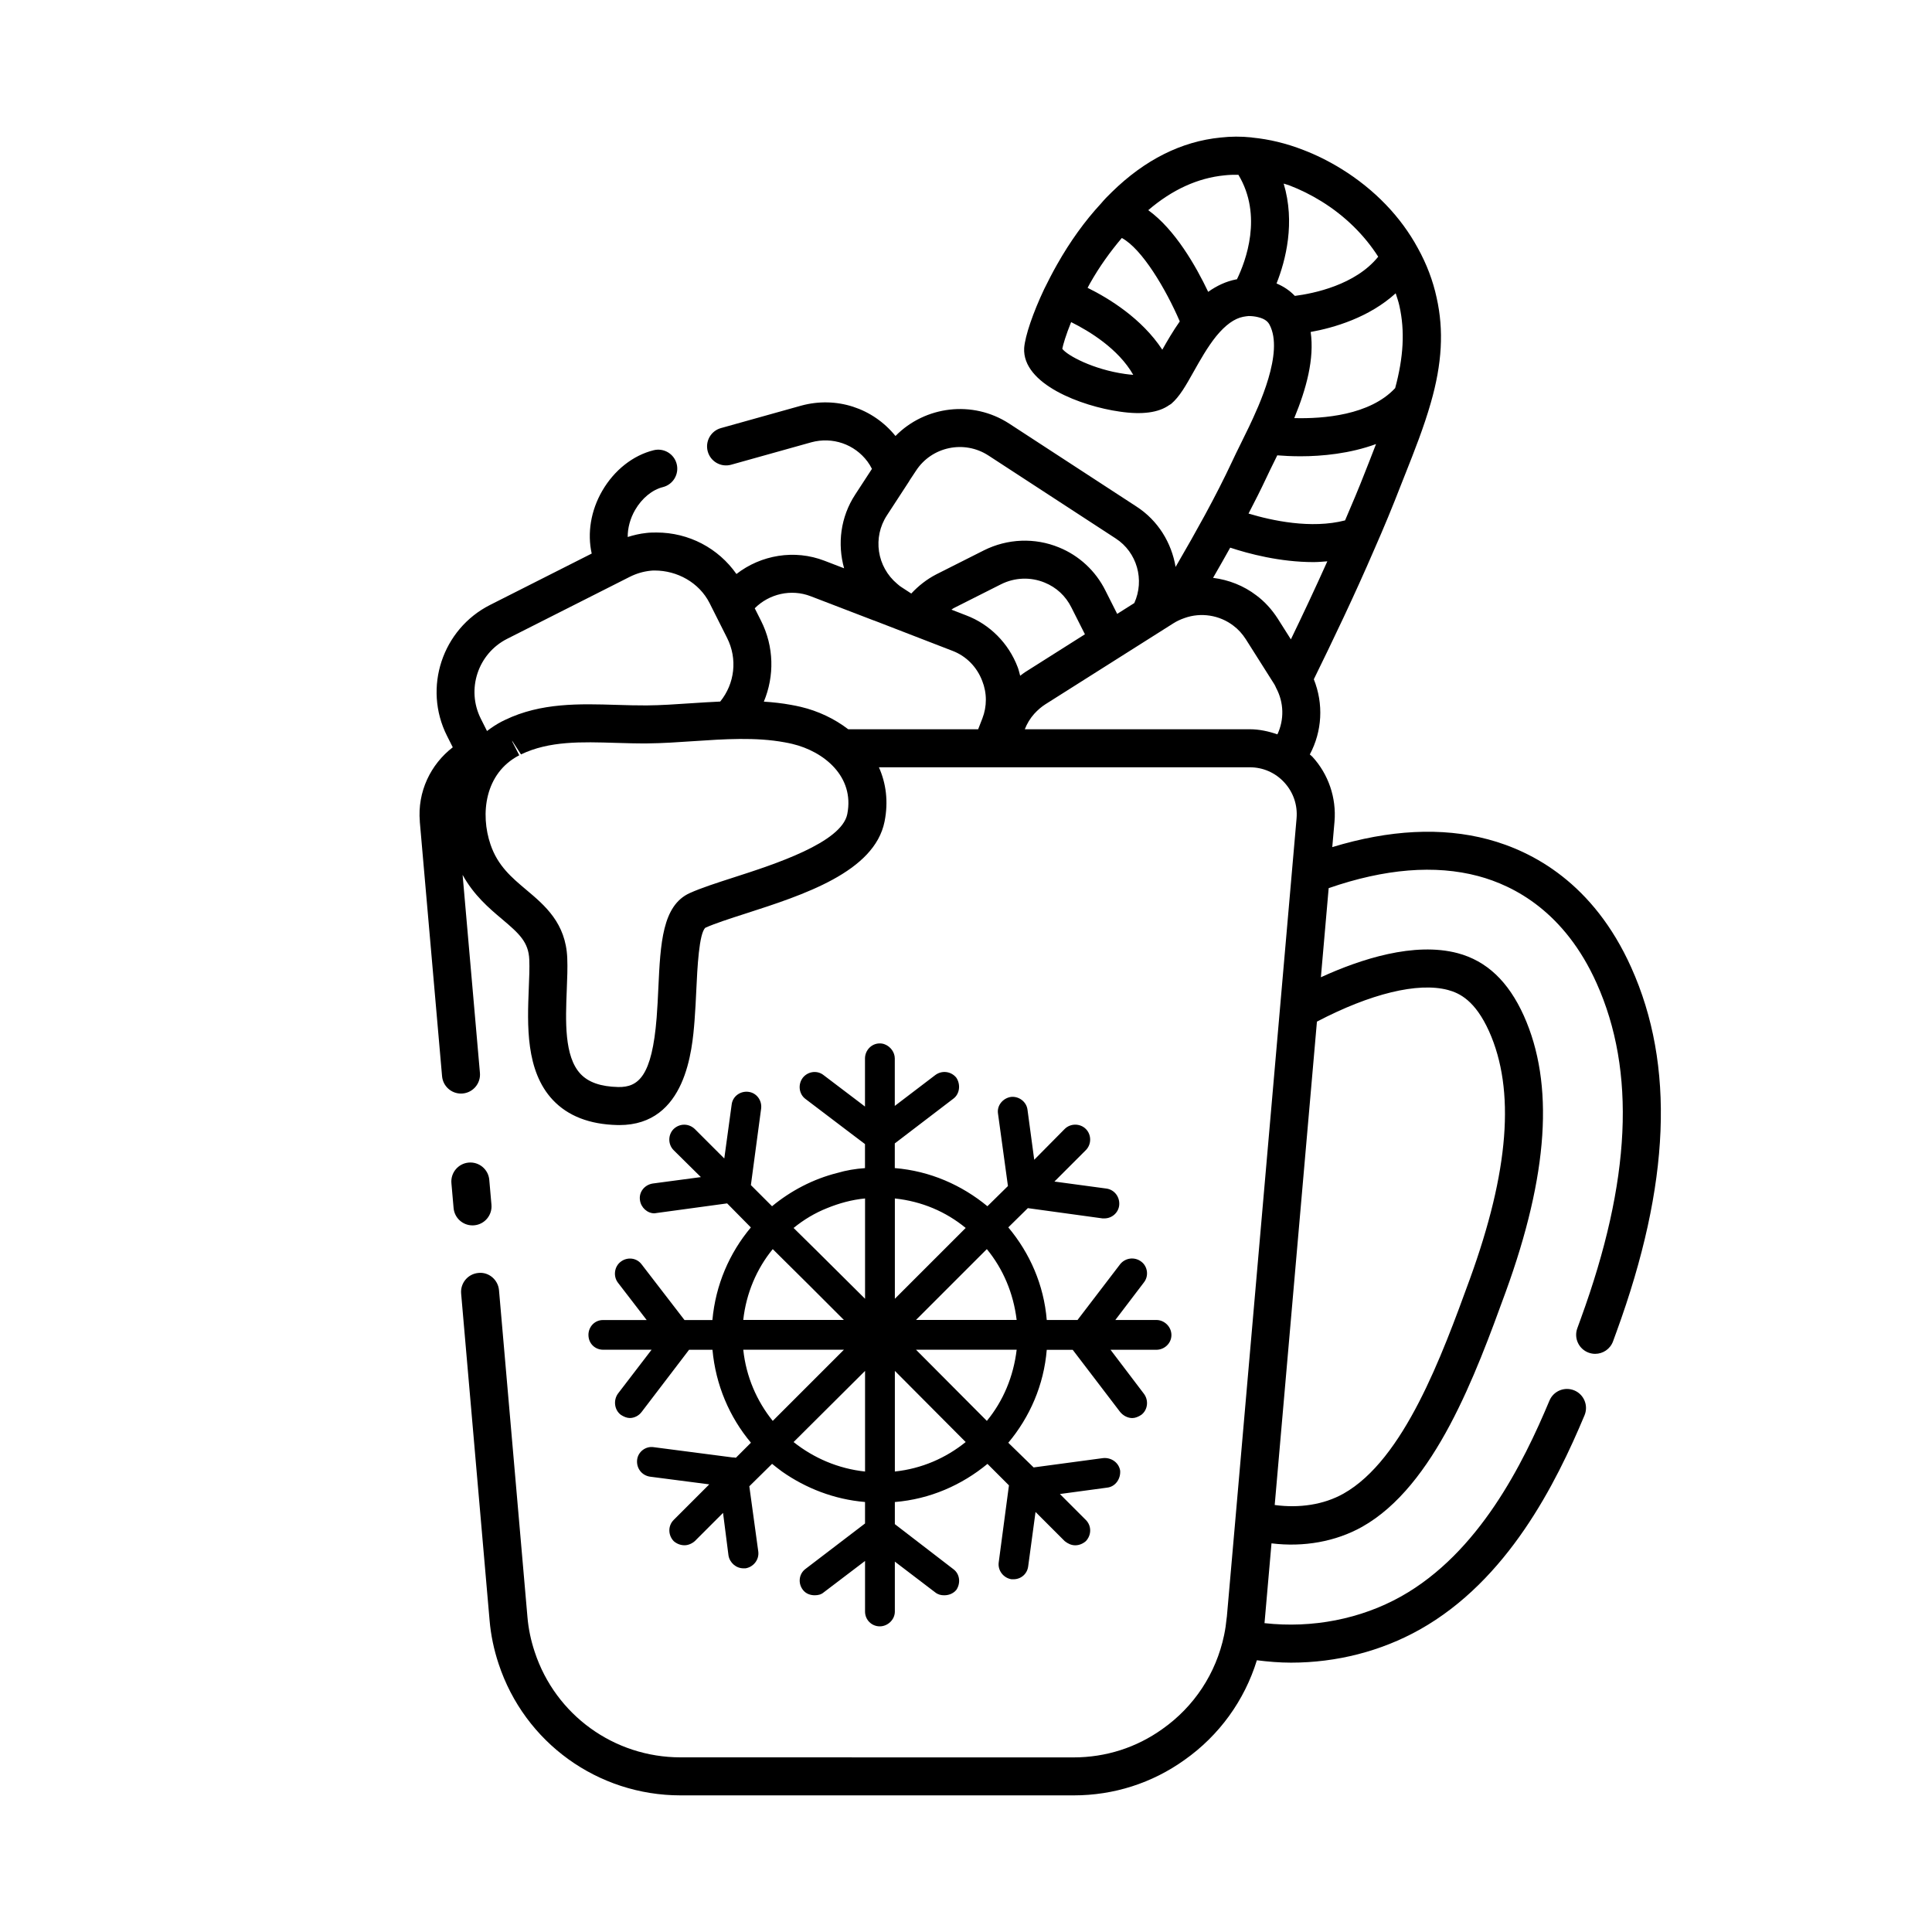 <?xml version="1.0" encoding="UTF-8"?>
<!-- Uploaded to: ICON Repo, www.svgrepo.com, Generator: ICON Repo Mixer Tools -->
<svg fill="#000000" width="800px" height="800px" version="1.1" viewBox="144 144 512 512" xmlns="http://www.w3.org/2000/svg">
 <path d="m255.25 361.73 5.902 67.48c0.23 2.621 2.43 4.598 5.012 4.598 0.145 0 0.297-0.004 0.445-0.02 2.769-0.242 4.82-2.688 4.578-5.457l-4.59-52.477c2.957 5.371 7.004 8.824 10.414 11.691 4.633 3.898 7.059 6.144 7.254 10.75 0.094 2.234-0.016 4.812-0.129 7.543-0.391 9.773-0.879 21.938 6.363 29.656 3.984 4.242 9.73 6.481 17.078 6.652 0.188 0.004 0.367 0.008 0.551 0.008 17.734 0 19.328-20.043 19.93-27.637 0.215-2.746 0.348-5.539 0.477-8.262 0.262-5.609 0.707-15 2.41-16.402 2.516-1.133 6.477-2.41 10.668-3.758 15.207-4.902 34.129-11 36.805-24.375 1.066-5.352 0.371-10.184-1.496-14.383h29.738 68.531c3.527 0 6.781 1.426 9.16 4.012 2.394 2.602 3.547 5.984 3.254 9.508l-16.207 185.71s-2.266 25.844-2.266 25.844c-0.035 0.199-0.07 0.398-0.082 0.602-0.137 1.398-0.328 2.746-0.598 4.043-0.02 0.098-0.035 0.203-0.059 0.301-2.117 10.086-7.906 18.902-16.344 24.848-6.871 4.922-15 7.523-23.516 7.523l-104.18-0.012c-17.605 0-33.137-11.223-38.648-27.941-1.02-3.059-1.672-6.176-1.93-9.297l-7.535-86.559c-0.242-2.773-2.711-4.879-5.457-4.578-2.773 0.242-4.82 2.688-4.578 5.457l7.535 86.559c0.324 3.879 1.133 7.785 2.402 11.586 6.875 20.844 26.25 34.848 48.215 34.848h104.19c10.629 0 20.793-3.254 29.352-9.387 9.203-6.488 15.898-15.758 19.184-26.418 3.004 0.375 6.027 0.633 9.047 0.633 12.082 0 23.875-3.027 34.109-8.762 23.32-13.094 36.094-38.68 43.676-56.789 1.074-2.566-0.137-5.519-2.699-6.594-2.574-1.07-5.519 0.133-6.594 2.699-7.008 16.734-18.699 40.32-39.312 51.891-10.699 5.996-23.535 8.5-36.207 7.086 0.023-0.25 0.047-0.5 0.07-0.754l1.785-20.395c8.508 1.055 17.012-0.457 24.008-4.375 19.32-10.855 30.129-40.5 38.035-62.188 11.352-31.223 12.934-55.184 4.828-73.262-4.109-9.102-9.84-14.523-17.527-16.578-11.512-3.043-25.684 1.543-36.254 6.383l2.062-23.617c14.871-5.156 28.211-6.238 39.629-3.199 9.66 2.574 22.941 9.586 31.359 28.348 10.5 23.363 9.133 52.461-4.176 88.957l-0.922 2.539c-0.953 2.613 0.391 5.504 3.008 6.461 0.57 0.207 1.152 0.309 1.727 0.309 2.055 0 3.988-1.27 4.734-3.312l0.926-2.543c14.25-39.086 15.523-70.66 3.898-96.531-10.039-22.383-26.18-30.82-37.957-33.961-12.27-3.266-26.152-2.547-41.273 2.059l0.594-6.777c0.527-6.289-1.613-12.555-5.875-17.188-0.203-0.223-0.457-0.379-0.668-0.59 3.269-6.133 3.688-13.363 1.059-19.926 5.055-10.309 10.781-22.238 16.059-34.496 2.469-5.598 4.82-11.281 6.981-16.863l1.203-3.043c2.422-6.109 4.926-12.43 6.762-18.867 2.988-10.367 3.477-19.23 1.543-27.844-0.965-4.5-2.648-8.938-4.977-13.133-4.5-8.32-11.492-15.578-20.23-20.988-3.32-2.047-6.742-3.746-10.129-5.039-4.504-1.758-9.047-2.84-13.453-3.273-0.113-0.02-0.223-0.043-0.336-0.055-2.691-0.285-5.43-0.266-8.133 0.039-10.363 1.02-20.062 5.883-28.77 14.406-1.098 1.039-2.137 2.137-2.898 3.055-4.285 4.621-8.215 10.078-11.664 16.188-1.258 2.203-2.363 4.402-3.406 6.496-2.981 6.301-5.059 12.395-5.312 15.613-0.559 9.613 15.246 15.453 25.297 16.867 5.981 0.895 10.348 0.273 13.137-1.723 0.184-0.113 0.371-0.199 0.535-0.332 2.231-1.91 3.859-4.809 5.918-8.477 1.742-3.098 3.719-6.609 6.008-9.449 2.461-2.996 4.816-4.684 7.152-5.144 0.551-0.102 1.078-0.168 1.434-0.199 0.949 0.012 1.672 0.094 2.512 0.301 1.996 0.48 2.672 1.328 3.031 2.004 3.894 7.312-2.894 21.664-5.438 27.047-0.734 1.531-1.465 3.008-2.156 4.41-0.895 1.809-1.723 3.484-2.394 4.945-2.043 4.363-4.391 8.973-7.168 14.09-2.285 4.195-4.769 8.59-7.738 13.695-1.074-6.367-4.613-12.281-10.383-16.012l-33.711-21.969c-9.707-6.309-22.34-4.664-30.141 3.281-5.992-7.406-15.648-10.59-24.996-8.039l-21.258 5.945c-2.68 0.746-4.242 3.527-3.492 6.211 0.75 2.676 3.508 4.246 6.211 3.492l21.227-5.938c5.598-1.52 11.445 0.477 14.898 5.113 0.449 0.598 0.832 1.254 1.172 1.93l-4.426 6.793c-3.926 5.981-4.754 13.121-2.949 19.555l-5.18-1.992c-7.969-3.082-16.852-1.547-23.355 3.504-4.809-6.859-12.637-10.996-21.184-10.996-0.98 0-1.902 0.016-2.742 0.129-1.648 0.172-3.277 0.551-4.891 1.059-0.016-2.363 0.648-4.902 1.984-7.199 1.789-3.078 4.531-5.324 7.324-6.016 2.699-0.668 4.348-3.394 3.684-6.098-0.664-2.699-3.391-4.344-6.098-3.684-5.469 1.348-10.434 5.258-13.617 10.727-3.074 5.277-4.019 11.289-2.816 16.66l-26.914 13.605c-12.695 6.41-17.832 21.965-11.449 34.672l1.543 3.066c-5.875 4.523-9.406 11.789-8.727 19.688zm113.29-1.988c-1.516 7.578-19.359 13.328-30.016 16.762-4.66 1.504-8.688 2.801-11.707 4.16-7.316 3.285-7.793 13.406-8.344 25.117-0.121 2.613-0.246 5.297-0.457 7.938-1.227 15.449-4.801 18.461-10.203 18.355-4.613-0.109-7.871-1.246-9.969-3.477-4.352-4.637-3.973-14.051-3.641-22.355 0.121-2.988 0.234-5.805 0.125-8.367-0.383-9.258-5.938-13.926-10.832-18.043-3.898-3.277-7.578-6.371-9.5-12.012-2.762-8.078-1.559-18.934 7.617-23.664l-1.781-3.461c-0.059-0.152-0.09-0.316-0.16-0.461l2.402 3.695c7.484-3.602 16.051-3.34 25.121-3.059 2.781 0.086 5.543 0.164 8.266 0.145 4.113-0.039 8.316-0.324 12.387-0.602 8.062-0.543 16.402-1.109 24.074 0.309 0.707 0.117 1.41 0.277 2.047 0.422 8.398 1.992 16.547 8.66 14.57 18.598zm45.816-36.66c-0.215-0.758-0.367-1.535-0.656-2.269-2.41-6.356-7.406-11.371-13.652-13.734l-3.902-1.512c0.195-0.113 0.352-0.281 0.551-0.383l12.582-6.344c3.633-1.82 7.836-1.984 11.566-0.445 3.113 1.266 5.559 3.535 7.078 6.574l3.594 7.125-15.855 10.031c-0.453 0.285-0.871 0.637-1.305 0.957zm113.34 83.262c3.16 0.844 7.262 2.856 10.926 10.973 6.973 15.559 5.305 37.043-5.121 65.719-7.352 20.164-17.422 47.785-33.484 56.805-5.231 2.93-11.691 3.887-18.207 3l11.191-128.1c14.176-7.414 26.742-10.496 34.695-8.395zm-52.508-69.082h-59.605c0.586-1.5 1.422-2.894 2.5-4.094 0.965-1.051 1.938-1.879 2.965-2.531l33.98-21.496c0.84-0.527 1.789-0.973 2.875-1.352 4.332-1.562 9.277-0.801 12.965 2.027 1.25 0.926 2.359 2.144 3.285 3.586l7.539 11.91c0.086 0.137 0.164 0.277 0.234 0.418 0.133 0.305 0.188 0.434 0.254 0.562 2.109 3.93 2.16 8.461 0.348 12.32-2.352-0.816-4.809-1.352-7.34-1.352zm16.91-44.301c1.211 0 2.438-0.113 3.66-0.207-3.223 7.184-6.516 14.188-9.66 20.684l-3.449-5.449c-1.598-2.496-3.543-4.606-5.711-6.215-3.352-2.57-7.344-4.121-11.465-4.637 1.633-2.832 3.148-5.492 4.543-8.004 4.84 1.598 13.156 3.828 22.082 3.828zm14.93-27.066-1.223 3.098c-1.656 4.277-3.496 8.602-5.348 12.918-9 2.328-19.453 0.035-25.582-1.812 1.691-3.254 3.281-6.402 4.684-9.391 0.656-1.418 1.445-3.016 2.297-4.738 0.203-0.41 0.426-0.879 0.637-1.301 1.652 0.133 3.742 0.25 6.152 0.25 5.731 0 13.121-0.707 20.02-3.242-0.555 1.402-1.086 2.828-1.637 4.219zm-15.688-33.922c6.117-1.098 15.441-3.797 22.531-10.246 0.352 1.105 0.746 2.207 0.988 3.332 1.484 6.633 1.09 13.605-1.125 21.793-6.699 7.199-19.055 8.156-26.742 7.949 3.184-7.719 5.379-15.699 4.348-22.828zm2.856-34.621c6.293 3.894 11.375 8.949 15.047 14.676-6.062 7.519-17.16 9.754-22.094 10.387-1.328-1.395-2.949-2.504-4.852-3.293 2.453-6.18 4.988-16.16 1.891-26.469 0.516 0.18 1.027 0.289 1.547 0.492 2.84 1.082 5.688 2.496 8.461 4.207zm-52.902 9.715c5.348 2.852 11.688 13.562 15.359 22.105-1.785 2.539-3.309 5.164-4.629 7.5-5.453-8.305-14.199-13.637-19.801-16.398 0.219-0.402 0.418-0.793 0.648-1.199 2.512-4.453 5.356-8.379 8.422-12.008zm-15.777 29.363c0.215-1.09 0.941-3.609 2.344-7.07 4.824 2.391 12.512 7.055 16.461 13.973-0.652-0.047-1.355-0.109-2.188-0.234-8.383-1.18-15.297-4.875-16.617-6.668zm38.664-15.09c-3.254-6.852-8.801-16.547-15.883-21.645 6.336-5.43 13.102-8.527 20.195-9.227 1.246-0.141 2.477-0.172 3.695-0.152 6.512 10.82 1.938 22.93-0.387 27.703-0.09 0.016-0.176 0.016-0.262 0.031-2.594 0.516-5.027 1.637-7.359 3.289zm-58.246 43.363 33.719 21.977c5.703 3.684 7.723 11.027 4.949 17.133l-4.535 2.871-3.144-6.234c-2.582-5.164-6.945-9.207-12.258-11.371-6.402-2.641-13.652-2.363-19.91 0.762l-12.637 6.371c-2.504 1.293-4.719 3.039-6.621 5.078l-2.488-1.621c-0.387-0.234-0.742-0.5-1.227-0.938-5.398-4.5-6.578-12.305-2.731-18.168l5.844-8.969c0.086-0.133 0.164-0.27 0.238-0.41l1.625-2.453c4.164-6.387 12.77-8.188 19.176-4.027zm-47.07 37.309 16.523 6.348c0.121 0.047 0.246 0.09 0.375 0.125l20.66 7.992c3.606 1.367 6.469 4.25 7.879 7.969 0.637 1.609 0.961 3.293 0.961 5.004 0 1.691-0.309 3.352-0.918 4.926l-1.121 2.883h-34.43c-3.668-2.812-8.016-4.856-12.555-5.93-0.879-0.199-1.777-0.398-2.586-0.531-2.398-0.445-4.809-0.703-7.223-0.859 2.82-6.777 2.723-14.57-0.758-21.449l-1.656-3.293c3.809-3.824 9.652-5.203 14.848-3.184zm-80.457 11.277 32.473-16.414c1.758-0.879 3.566-1.422 5.519-1.629 0.379-0.051 0.738-0.055 1.105-0.055 5.977 0.004 11.758 3.18 14.527 8.602l4.648 9.246c2.82 5.57 2.039 12.133-1.812 16.879-2.586 0.121-5.164 0.273-7.711 0.449-4.102 0.277-7.977 0.543-11.797 0.574-2.609 0.012-5.219-0.059-7.863-0.141-9.879-0.301-20.098-0.621-29.641 3.977-0.344 0.148-0.641 0.297-0.863 0.422-1.414 0.73-2.707 1.594-3.93 2.527l-1.648-3.281c-3.894-7.754-0.762-17.242 6.992-21.156zm-9.188 155.45c-2.586 0-4.785-1.977-5.012-4.598l-0.578-6.59c-0.242-2.773 1.805-5.215 4.578-5.457 2.762-0.25 5.219 1.805 5.457 4.578l0.578 6.59c0.242 2.773-1.805 5.215-4.578 5.457-0.148 0.016-0.297 0.02-0.445 0.02zm30.727 29.047c0 2.207 1.699 3.906 3.906 3.906h12.824l-8.918 11.637c-1.273 1.785-0.934 4.332 0.766 5.606 0.766 0.508 1.613 0.852 2.379 0.852 1.188 0 2.379-0.594 3.141-1.613l12.57-16.477h6.199c0.848 9.344 4.5 17.836 10.191 24.633l-3.992 3.992c-0.254-0.086-0.594-0.086-0.852-0.086l-20.895-2.719c-2.125-0.34-4.16 1.188-4.418 3.312-0.254 2.207 1.188 4.16 3.398 4.5l15.715 2.039-9.43 9.43c-1.527 1.527-1.527 3.992 0 5.606 0.766 0.68 1.785 1.105 2.887 1.105 0.934 0 1.953-0.426 2.719-1.105l7.477-7.477 1.445 11.297c0.34 1.953 2.039 3.398 3.992 3.398h0.508c2.125-0.34 3.652-2.293 3.398-4.418l-2.379-17.328 6.031-5.945c0.848 0.68 1.699 1.359 2.633 2.039 6.285 4.418 13.844 7.391 22 8.07v5.691l-15.797 12.062c-1.699 1.273-2.039 3.738-0.68 5.519 0.766 1.02 1.953 1.445 3.144 1.445 0.852 0 1.699-0.172 2.379-0.766l10.957-8.324v13.422c0 2.125 1.699 3.906 3.906 3.906 2.125 0 3.992-1.785 3.992-3.906v-13.25l10.703 8.156c0.766 0.594 1.527 0.766 2.379 0.766 1.188 0 2.379-0.426 3.227-1.445 1.188-1.785 0.934-4.246-0.852-5.519l-15.457-11.891v-5.859c9.344-0.766 17.754-4.504 24.547-10.109l5.691 5.691-2.719 20.469c-0.254 2.125 1.273 4.078 3.398 4.418h0.508c2.039 0 3.652-1.445 3.906-3.398l1.953-14.438 7.731 7.731c0.848 0.68 1.785 1.105 2.801 1.105 1.02 0 2.039-0.426 2.805-1.105 1.527-1.613 1.527-4.078 0-5.606l-6.879-6.879 12.57-1.699c2.125-0.254 3.566-2.293 3.398-4.5-0.34-2.125-2.379-3.566-4.586-3.312l-18.348 2.465-6.711-6.539c5.691-6.793 9.43-15.289 10.191-24.633h6.879l12.57 16.477c0.848 1.02 2.039 1.613 3.227 1.613 0.766 0 1.613-0.34 2.379-0.852 1.699-1.273 2.039-3.82 0.68-5.606l-8.832-11.637h12.145c2.125 0 3.992-1.699 3.992-3.906s-1.867-3.992-3.992-3.992h-10.871l7.559-9.938c1.359-1.699 1.02-4.246-0.68-5.519-1.781-1.359-4.246-1.02-5.606 0.68l-11.297 14.781h-8.152c-0.766-9.344-4.504-17.754-10.191-24.547l5.18-5.098 19.789 2.719h0.508c1.953 0 3.652-1.445 3.906-3.398 0.254-2.207-1.188-4.164-3.312-4.5l-13.844-1.867 8.324-8.324c1.527-1.527 1.527-4.078 0-5.606-1.527-1.527-4.078-1.527-5.606 0l-8.07 8.156-1.785-13.25c-0.254-2.125-2.293-3.652-4.418-3.398-2.125 0.34-3.738 2.293-3.398 4.418l2.633 19.195-5.438 5.352c-6.793-5.606-15.203-9.344-24.547-10.109v-6.539l15.457-11.805c1.785-1.273 2.039-3.824 0.852-5.606-1.359-1.699-3.82-2.039-5.606-0.68l-10.703 8.152v-12.57c0-1.613-1.105-3.144-2.633-3.738-0.426-0.172-0.848-0.254-1.359-0.254-2.207 0-3.906 1.867-3.906 3.992v12.742l-1.105-0.848-9.852-7.473c-1.699-1.359-4.16-1.02-5.519 0.68-1.359 1.785-1.02 4.332 0.68 5.606l11.977 9.09 3.82 2.887v6.371c-2.547 0.172-5.012 0.594-7.305 1.273-6.457 1.613-12.402 4.758-17.328 8.832l-5.606-5.606 2.719-20.301c0.254-2.125-1.188-4.16-3.398-4.418-2.125-0.254-4.164 1.188-4.418 3.398l-1.953 14.27-7.816-7.812c-1.613-1.527-3.992-1.527-5.606 0-1.527 1.527-1.527 4.078 0 5.606l7.219 7.137-12.742 1.699c-2.207 0.34-3.738 2.293-3.398 4.418 0.254 1.953 1.953 3.484 3.82 3.484 0.254 0 0.426-0.086 0.594-0.086l18.688-2.547 6.285 6.371c-5.691 6.793-9.344 15.203-10.191 24.547h-7.391l-11.383-14.781c-1.273-1.699-3.738-2.039-5.519-0.68-1.699 1.273-2.039 3.82-0.766 5.519l7.644 9.938h-11.551c-2.188-0.027-3.887 1.758-3.887 3.965zm105.58 22.762-18.77-18.855h26.672c-0.855 7.137-3.574 13.59-7.902 18.855zm7.898-26.754h-26.672l18.77-18.77c4.332 5.266 7.051 11.719 7.902 18.77zm-32.277-32.191c7.137 0.766 13.504 3.484 18.77 7.812l-18.77 18.77zm0 45.695 18.77 18.855c-5.266 4.246-11.637 7.051-18.77 7.812zm-7.898 26.672c-7.133-0.766-13.59-3.566-18.941-7.812l18.941-18.855zm-10.023-69.82c3.144-1.273 6.457-2.207 10.023-2.547v26.586l-12.91-12.824-6.031-5.945c2.719-2.211 5.691-3.992 8.918-5.269zm-14.441 10.875 9.512 9.43 9.344 9.344h-26.672c0.77-7.055 3.57-13.594 7.816-18.773zm18.859 26.668-14.695 14.695-4.164 4.16c-4.246-5.266-7.051-11.723-7.812-18.855z"/>
</svg>